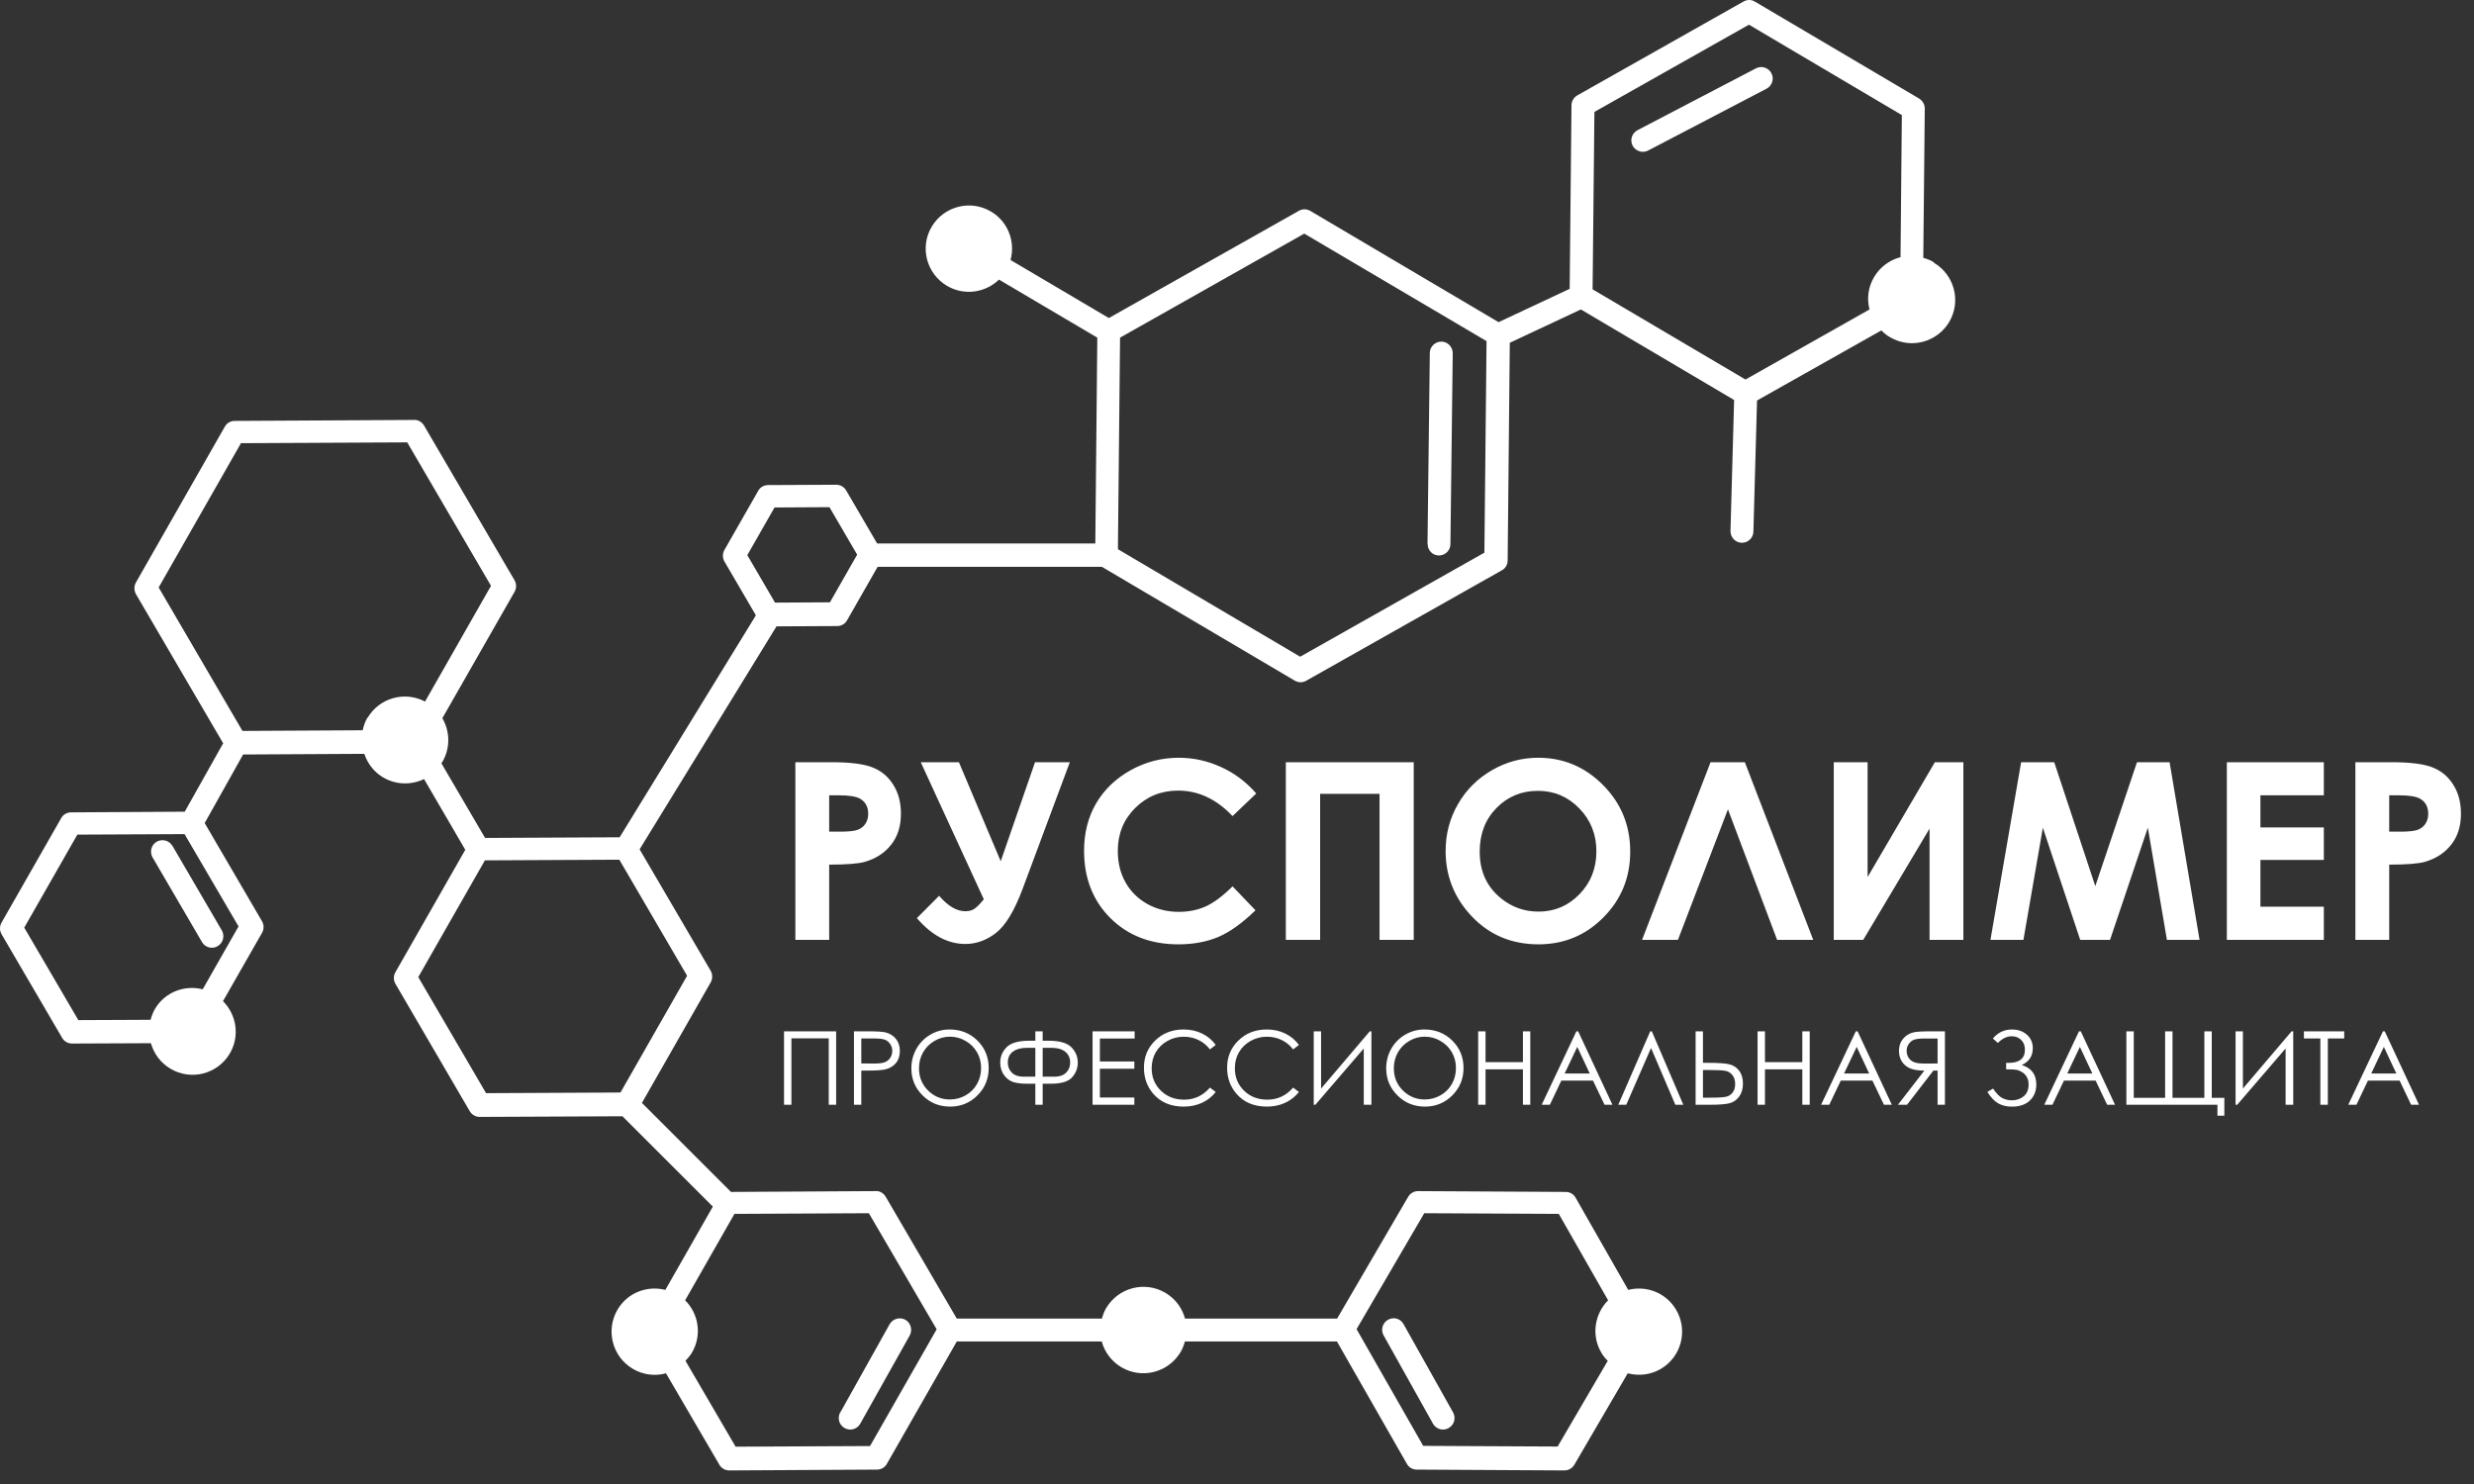 <?xml version="1.0" encoding="UTF-8"?> <svg xmlns="http://www.w3.org/2000/svg" width="150" height="90" viewBox="0 0 150 90" fill="none"><rect x="0" y="0" width="150" height="90" fill="#333333" stroke="none"/> <path d="M117.22 15.887C117.02 15.768 116.82 15.697 116.61 15.637L116.7 6.588C116.7 6.338 116.57 6.107 116.36 5.978L106.4 0.098C106.19 -0.033 105.92 -0.033 105.7 0.098L95.63 5.787C95.42 5.907 95.28 6.137 95.28 6.387L95.17 17.517L90.86 19.538L79.44 12.787C79.23 12.668 78.96 12.658 78.75 12.787L67.23 19.288L61.27 15.768C61.57 14.658 61.12 13.438 60.08 12.828C58.83 12.088 57.23 12.508 56.49 13.748C55.75 14.998 56.17 16.598 57.42 17.337C58.46 17.948 59.74 17.758 60.57 16.957L66.53 20.477L66.41 32.958H53.18L51.3 29.738C51.18 29.527 50.94 29.398 50.7 29.398L46.57 29.418C46.32 29.418 46.09 29.547 45.97 29.767L43.92 33.358C43.8 33.578 43.8 33.837 43.92 34.047L45.83 37.318L37.57 50.778L29.41 50.818L26.76 46.288C26.76 46.288 26.8 46.237 26.82 46.208C27.32 45.358 27.28 44.347 26.82 43.557L31.2 35.888C31.32 35.678 31.32 35.407 31.2 35.197L25.71 25.808C25.59 25.598 25.34 25.448 25.11 25.468L14.23 25.527C13.98 25.527 13.75 25.657 13.63 25.878L8.24 35.328C8.12 35.547 8.12 35.807 8.24 36.028L13.53 45.078L11.2 49.227L4.31 49.267C4.06 49.267 3.83 49.398 3.71 49.617L0.09 55.958C-0.03 56.167 -0.03 56.438 0.09 56.648L3.77 62.947C3.89 63.157 4.12 63.288 4.37 63.288L9.15 63.267C9.33 63.898 9.73 64.457 10.34 64.817C11.59 65.558 13.19 65.138 13.93 63.898C14.55 62.847 14.35 61.547 13.52 60.718L15.89 56.568C16.01 56.358 16.01 56.087 15.89 55.877L12.41 49.917L14.74 45.758L22.09 45.718C22.28 46.297 22.67 46.818 23.23 47.148C24.02 47.608 24.94 47.617 25.71 47.248L28.21 51.538L23.97 58.968C23.85 59.178 23.85 59.447 23.97 59.657L28.48 67.388C28.6 67.597 28.83 67.737 29.08 67.737L37.74 67.698L43.22 73.177L40.34 78.228C39.24 77.948 38.04 78.397 37.44 79.427C36.71 80.668 37.12 82.278 38.37 83.017C39 83.388 39.72 83.468 40.38 83.287L43.62 88.838C43.74 89.047 43.97 89.177 44.22 89.177L53.17 89.127C53.42 89.127 53.65 88.998 53.77 88.778L58.01 81.358H66.8C66.97 81.987 67.38 82.558 67.99 82.918C69.24 83.657 70.84 83.237 71.58 81.998C71.7 81.797 71.78 81.578 71.84 81.358H81.06L85.3 88.778C85.42 88.998 85.65 89.127 85.9 89.127L94.85 89.177C95.1 89.177 95.32 89.047 95.45 88.838L98.69 83.287C99.35 83.457 100.07 83.388 100.7 83.017C101.95 82.278 102.36 80.668 101.62 79.427C101.01 78.397 99.82 77.948 98.72 78.228L95.53 72.638C95.41 72.418 95.18 72.287 94.93 72.287L85.98 72.237C85.73 72.237 85.51 72.368 85.38 72.578L81.07 79.968H71.85C71.68 79.338 71.27 78.767 70.66 78.407C69.41 77.668 67.81 78.088 67.07 79.328C66.95 79.528 66.87 79.748 66.81 79.968H58.01L53.7 72.578C53.57 72.368 53.35 72.218 53.1 72.237L44.32 72.287L38.92 66.888L43.09 59.578C43.21 59.358 43.21 59.097 43.09 58.877L38.78 51.508L47.08 37.987L50.76 37.968C51.01 37.968 51.24 37.837 51.36 37.617L53.21 34.377H66.81L78.5 41.278C78.61 41.337 78.73 41.377 78.85 41.377C78.97 41.377 79.08 41.347 79.19 41.288L91.06 34.587C91.28 34.468 91.41 34.237 91.41 33.987L91.54 20.788L95.85 18.767L105.14 24.258L104.92 32.208C104.92 32.587 105.21 32.907 105.6 32.917H105.62C105.99 32.917 106.3 32.617 106.31 32.248L106.53 24.288L114.07 20.038C114.22 20.198 114.39 20.337 114.59 20.448C115.84 21.188 117.44 20.767 118.18 19.527C118.92 18.277 118.5 16.677 117.26 15.938L117.22 15.887ZM14.46 56.188L12.29 59.998C11.19 59.718 9.99 60.167 9.39 61.197C9.27 61.407 9.19 61.627 9.13 61.847L4.75 61.867L1.47 56.258L4.69 50.617L11.19 50.587L14.47 56.197L14.46 56.188ZM22.28 43.517C22.13 43.767 22.05 44.028 21.99 44.288L14.7 44.328L9.62 35.627L14.61 26.878L24.69 26.828L29.77 35.528L25.77 42.547C24.54 41.898 23.01 42.318 22.29 43.528L22.28 43.517ZM86.36 73.578L94.51 73.618L97.5 78.858C96.68 79.688 96.47 80.987 97.09 82.037C97.2 82.228 97.33 82.388 97.48 82.528L94.44 87.728L86.29 87.688L82.25 80.608L86.36 73.567V73.578ZM44.53 73.618L52.68 73.578L56.79 80.618L52.75 87.698L44.6 87.737L41.56 82.528C41.7 82.377 41.84 82.218 41.95 82.037C42.57 80.987 42.37 79.688 41.54 78.858L44.53 73.618ZM41.66 59.178L37.62 66.257L29.47 66.297L25.36 59.258L29.4 52.178L37.55 52.138L41.66 59.178ZM50.32 36.528L46.99 36.547L45.31 33.667L46.96 30.777L50.29 30.758L51.97 33.638L50.32 36.528ZM90 33.517L78.83 39.828L67.78 33.307L67.91 20.477L79.08 14.168L90.13 20.688L90 33.517ZM115.22 15.598C114.58 15.768 114 16.177 113.63 16.797C113.26 17.418 113.18 18.128 113.35 18.767L105.83 23.017L96.56 17.547L96.67 6.787L106.04 1.497L115.31 6.978L115.23 15.617L115.22 15.598ZM99.28 7.897L106.46 4.147C106.8 3.967 107.22 4.098 107.4 4.438C107.58 4.777 107.45 5.197 107.11 5.378L99.93 9.127C99.83 9.178 99.72 9.207 99.61 9.207C99.36 9.207 99.12 9.068 98.99 8.838C98.81 8.498 98.94 8.078 99.28 7.897ZM86.55 32.987L86.69 21.407C86.69 21.027 87.01 20.718 87.39 20.718C87.77 20.718 88.08 21.038 88.08 21.418L87.94 32.998C87.94 33.377 87.63 33.688 87.24 33.688C86.86 33.688 86.55 33.367 86.56 32.987H86.55ZM50.95 85.657L53.94 80.308C54.13 79.978 54.55 79.858 54.89 80.037C55.22 80.228 55.34 80.647 55.16 80.987L52.16 86.338C52.03 86.567 51.8 86.698 51.55 86.698C51.44 86.698 51.32 86.668 51.21 86.608C50.87 86.418 50.76 85.998 50.94 85.657H50.95ZM86.88 86.338L83.89 80.987C83.7 80.657 83.82 80.228 84.16 80.037C84.5 79.847 84.92 79.968 85.1 80.308L88.1 85.657C88.29 85.998 88.17 86.418 87.83 86.608C87.72 86.668 87.61 86.698 87.49 86.698C87.25 86.698 87.01 86.567 86.88 86.338ZM10.45 51.288L13.45 56.428C13.64 56.758 13.53 57.188 13.2 57.377C13.09 57.447 12.97 57.477 12.85 57.477C12.61 57.477 12.38 57.358 12.25 57.138L9.25 51.998C9.06 51.667 9.17 51.237 9.5 51.047C9.83 50.858 10.26 50.968 10.45 51.297V51.288Z" fill="white"></path> <path d="M48.223 46.226H50.398C51.575 46.226 52.422 46.336 52.94 46.556C53.462 46.77 53.873 47.122 54.17 47.61C54.473 48.094 54.624 48.675 54.624 49.353C54.624 50.105 54.427 50.73 54.031 51.228C53.641 51.727 53.108 52.073 52.435 52.269C52.039 52.381 51.319 52.437 50.274 52.437V57H48.223V46.226ZM50.274 50.438H50.926C51.438 50.438 51.795 50.401 51.995 50.328C52.195 50.254 52.352 50.135 52.464 49.969C52.581 49.798 52.64 49.593 52.64 49.353C52.64 48.938 52.478 48.636 52.156 48.445C51.922 48.304 51.487 48.233 50.852 48.233H50.274V50.438ZM59.649 54.539L55.826 46.226H58.14L60.674 52.232L62.754 46.226H64.864L61.993 53.931C61.499 55.249 60.962 56.133 60.381 56.583C59.805 57.027 59.19 57.249 58.536 57.249C57.471 57.249 56.49 56.727 55.591 55.682L56.939 54.327C57.476 54.952 58.006 55.264 58.528 55.264C58.763 55.264 58.956 55.208 59.107 55.096C59.258 54.983 59.439 54.798 59.649 54.539ZM76.165 48.123L74.73 49.493C73.753 48.462 72.654 47.947 71.434 47.947C70.403 47.947 69.534 48.299 68.826 49.002C68.123 49.705 67.772 50.572 67.772 51.602C67.772 52.32 67.928 52.957 68.24 53.514C68.553 54.07 68.995 54.507 69.566 54.825C70.137 55.142 70.772 55.301 71.47 55.301C72.066 55.301 72.61 55.191 73.103 54.971C73.597 54.747 74.139 54.341 74.73 53.755L76.121 55.206C75.325 55.982 74.573 56.522 73.865 56.824C73.157 57.122 72.349 57.271 71.441 57.271C69.766 57.271 68.394 56.741 67.325 55.682C66.26 54.617 65.728 53.255 65.728 51.595C65.728 50.52 65.97 49.566 66.453 48.731C66.941 47.896 67.637 47.225 68.54 46.717C69.449 46.209 70.425 45.955 71.47 45.955C72.359 45.955 73.213 46.143 74.034 46.519C74.859 46.895 75.569 47.43 76.165 48.123ZM77.96 46.226H85.716V57H83.643V48.145H80.04V57H77.96V46.226ZM93.267 45.955C94.79 45.955 96.099 46.507 97.193 47.61C98.291 48.714 98.841 50.059 98.841 51.646C98.841 53.218 98.299 54.549 97.215 55.638C96.136 56.727 94.825 57.271 93.282 57.271C91.665 57.271 90.323 56.712 89.253 55.594C88.184 54.476 87.649 53.148 87.649 51.609C87.649 50.579 87.898 49.632 88.397 48.768C88.894 47.903 89.578 47.22 90.447 46.717C91.321 46.209 92.261 45.955 93.267 45.955ZM93.245 47.962C92.249 47.962 91.412 48.309 90.733 49.002C90.054 49.695 89.715 50.577 89.715 51.646C89.715 52.837 90.142 53.78 90.997 54.473C91.661 55.015 92.422 55.286 93.282 55.286C94.253 55.286 95.081 54.935 95.765 54.231C96.448 53.528 96.79 52.662 96.79 51.631C96.79 50.606 96.446 49.739 95.757 49.031C95.069 48.318 94.231 47.962 93.245 47.962ZM107.747 57L104.766 49.083L101.734 57H99.559L103.711 46.226H105.792L109.937 57H107.747ZM119.041 46.226V57H116.99V50.254L112.969 57H111.182V46.226H113.233V53.191L117.312 46.226H119.041ZM122.542 46.226H124.549L127.039 53.741L129.566 46.226H131.543L133.36 57H131.382L130.225 50.196L127.933 57H126.124L123.86 50.196L122.681 57H120.682L122.542 46.226ZM135.015 46.226H140.896V48.233H137.051V50.181H140.896V52.151H137.051V54.986H140.896V57H135.015V46.226ZM142.808 46.226H144.983C146.16 46.226 147.007 46.336 147.525 46.556C148.047 46.77 148.458 47.122 148.755 47.61C149.058 48.094 149.209 48.675 149.209 49.353C149.209 50.105 149.012 50.73 148.616 51.228C148.226 51.727 147.693 52.073 147.02 52.269C146.624 52.381 145.904 52.437 144.859 52.437V57H142.808V46.226ZM144.859 50.438H145.511C146.023 50.438 146.38 50.401 146.58 50.328C146.78 50.254 146.937 50.135 147.049 49.969C147.166 49.798 147.225 49.593 147.225 49.353C147.225 48.938 147.063 48.636 146.741 48.445C146.507 48.304 146.072 48.233 145.438 48.233H144.859V50.438Z" fill="white"></path> <path d="M47.536 62.547H50.696V67H50.248V62.971H47.984V67H47.536V62.547ZM51.777 62.547H52.664C53.173 62.547 53.516 62.569 53.694 62.613C53.948 62.676 54.156 62.805 54.317 63.001C54.478 63.195 54.559 63.439 54.559 63.733C54.559 64.03 54.481 64.275 54.323 64.469C54.166 64.661 53.949 64.79 53.672 64.857C53.47 64.905 53.093 64.929 52.54 64.929H52.222V67H51.777V62.547ZM52.222 62.98V64.493L52.976 64.502C53.281 64.502 53.504 64.475 53.645 64.421C53.786 64.364 53.897 64.274 53.978 64.151C54.059 64.026 54.099 63.887 54.099 63.733C54.099 63.584 54.059 63.448 53.978 63.325C53.897 63.2 53.79 63.111 53.657 63.058C53.526 63.006 53.31 62.98 53.009 62.98H52.222ZM57.572 62.435C58.246 62.435 58.81 62.66 59.264 63.11C59.718 63.56 59.945 64.114 59.945 64.772C59.945 65.424 59.718 65.977 59.264 66.431C58.812 66.885 58.26 67.112 57.608 67.112C56.948 67.112 56.391 66.886 55.937 66.434C55.483 65.982 55.256 65.435 55.256 64.793C55.256 64.365 55.358 63.969 55.564 63.603C55.772 63.238 56.055 62.952 56.412 62.747C56.769 62.539 57.156 62.435 57.572 62.435ZM57.593 62.871C57.264 62.871 56.952 62.956 56.657 63.128C56.363 63.3 56.133 63.531 55.967 63.821C55.801 64.112 55.719 64.436 55.719 64.793C55.719 65.322 55.901 65.769 56.267 66.134C56.634 66.498 57.076 66.679 57.593 66.679C57.938 66.679 58.257 66.595 58.549 66.428C58.844 66.26 59.073 66.031 59.236 65.741C59.402 65.45 59.485 65.127 59.485 64.772C59.485 64.419 59.402 64.1 59.236 63.815C59.073 63.529 58.842 63.3 58.543 63.128C58.245 62.956 57.928 62.871 57.593 62.871ZM62.773 62.547H63.218V63.116H63.56C64.23 63.116 64.695 63.247 64.955 63.51C65.216 63.77 65.346 64.083 65.346 64.448C65.346 64.781 65.231 65.078 65.001 65.338C64.772 65.596 64.339 65.725 63.699 65.725H63.218V67H62.773V65.725H62.294C61.955 65.725 61.675 65.693 61.453 65.629C61.23 65.562 61.04 65.422 60.88 65.208C60.723 64.992 60.644 64.739 60.644 64.448C60.644 64.085 60.773 63.772 61.032 63.51C61.29 63.247 61.757 63.116 62.433 63.116H62.773V62.547ZM63.218 63.546V65.296H63.687L63.926 65.299C64.237 65.299 64.474 65.218 64.637 65.056C64.803 64.893 64.885 64.688 64.885 64.442C64.885 64.169 64.789 63.953 64.595 63.791C64.401 63.627 64.109 63.546 63.717 63.546H63.218ZM62.773 63.546H62.273C61.908 63.546 61.621 63.623 61.413 63.779C61.207 63.932 61.104 64.152 61.104 64.439C61.104 64.685 61.186 64.89 61.35 65.053C61.513 65.217 61.757 65.299 62.082 65.299L62.306 65.296H62.773V63.546ZM66.242 62.547H68.794V62.986H66.687V64.378H68.776V64.814H66.687V66.561H68.776V67H66.242V62.547ZM73.71 63.373L73.359 63.643C73.165 63.39 72.932 63.2 72.66 63.071C72.389 62.939 72.092 62.874 71.767 62.874C71.412 62.874 71.082 62.959 70.78 63.131C70.477 63.301 70.242 63.53 70.074 63.818C69.909 64.105 69.826 64.428 69.826 64.787C69.826 65.33 70.012 65.783 70.383 66.146C70.757 66.51 71.227 66.691 71.794 66.691C72.418 66.691 72.939 66.447 73.359 65.959L73.71 66.225C73.488 66.508 73.211 66.727 72.878 66.882C72.547 67.035 72.176 67.112 71.767 67.112C70.988 67.112 70.373 66.853 69.923 66.334C69.546 65.896 69.357 65.367 69.357 64.748C69.357 64.096 69.585 63.548 70.041 63.104C70.499 62.658 71.072 62.435 71.761 62.435C72.176 62.435 72.552 62.517 72.887 62.683C73.222 62.846 73.496 63.077 73.71 63.373ZM78.754 63.373L78.403 63.643C78.209 63.39 77.976 63.2 77.703 63.071C77.433 62.939 77.135 62.874 76.81 62.874C76.455 62.874 76.126 62.959 75.823 63.131C75.521 63.301 75.285 63.53 75.118 63.818C74.953 64.105 74.87 64.428 74.87 64.787C74.87 65.33 75.055 65.783 75.427 66.146C75.8 66.51 76.27 66.691 76.838 66.691C77.461 66.691 77.983 66.447 78.403 65.959L78.754 66.225C78.532 66.508 78.254 66.727 77.921 66.882C77.59 67.035 77.22 67.112 76.81 67.112C76.031 67.112 75.417 66.853 74.967 66.334C74.589 65.896 74.4 65.367 74.4 64.748C74.4 64.096 74.629 63.548 75.085 63.104C75.543 62.658 76.116 62.435 76.804 62.435C77.22 62.435 77.595 62.517 77.93 62.683C78.265 62.846 78.54 63.077 78.754 63.373ZM83.15 67H82.686V63.588L79.753 67H79.653V62.547H80.098V66.019L83.05 62.547H83.15V67ZM86.362 62.435C87.036 62.435 87.6 62.66 88.054 63.11C88.508 63.56 88.735 64.114 88.735 64.772C88.735 65.424 88.508 65.977 88.054 66.431C87.602 66.885 87.05 67.112 86.398 67.112C85.738 67.112 85.181 66.886 84.727 66.434C84.273 65.982 84.046 65.435 84.046 64.793C84.046 64.365 84.148 63.969 84.354 63.603C84.562 63.238 84.845 62.952 85.202 62.747C85.559 62.539 85.946 62.435 86.362 62.435ZM86.383 62.871C86.054 62.871 85.742 62.956 85.447 63.128C85.153 63.3 84.922 63.531 84.757 63.821C84.591 64.112 84.509 64.436 84.509 64.793C84.509 65.322 84.691 65.769 85.057 66.134C85.424 66.498 85.866 66.679 86.383 66.679C86.728 66.679 87.047 66.595 87.339 66.428C87.634 66.26 87.863 66.031 88.027 65.741C88.192 65.45 88.275 65.127 88.275 64.772C88.275 64.419 88.192 64.1 88.027 63.815C87.863 63.529 87.632 63.3 87.333 63.128C87.035 62.956 86.718 62.871 86.383 62.871ZM89.622 62.547H90.07V64.415H92.335V62.547H92.782V67H92.335V64.851H90.07V67H89.622V62.547ZM95.686 62.547L97.763 67H97.284L96.585 65.535H94.665L93.969 67H93.473L95.577 62.547H95.686ZM95.631 63.491L94.865 65.105H96.388L95.631 63.491ZM102.061 67H101.577L100.103 63.558L98.601 67H98.117L100.054 62.547H100.151L102.061 67ZM102.806 62.547H103.251V64.457H103.572C104.155 64.457 104.574 64.485 104.828 64.542C105.083 64.598 105.287 64.728 105.443 64.932C105.598 65.134 105.676 65.395 105.676 65.716C105.676 66.031 105.6 66.293 105.449 66.501C105.298 66.706 105.105 66.842 104.871 66.906C104.637 66.969 104.244 67 103.693 67H102.806V62.547ZM103.251 66.57H103.726C104.227 66.57 104.553 66.547 104.704 66.501C104.858 66.452 104.979 66.363 105.067 66.234C105.158 66.105 105.204 65.939 105.204 65.738C105.204 65.516 105.147 65.335 105.034 65.196C104.921 65.056 104.777 64.972 104.601 64.941C104.428 64.909 104.103 64.893 103.626 64.893H103.251V66.57ZM106.563 62.547H107.011V64.415H109.275V62.547H109.724V67H109.275V64.851H107.011V67H106.563V62.547ZM112.627 62.547L114.704 67H114.225L113.526 65.535H111.607L110.91 67H110.414L112.518 62.547H112.627ZM112.572 63.491L111.806 65.105H113.329L112.572 63.491ZM117.922 62.547H117.035C116.54 62.547 116.205 62.567 116.029 62.607C115.765 62.668 115.55 62.798 115.385 62.998C115.219 63.196 115.136 63.44 115.136 63.73C115.136 63.973 115.193 64.186 115.306 64.369C115.421 64.553 115.584 64.692 115.796 64.787C116.008 64.88 116.301 64.927 116.674 64.929L115.073 67H115.624L117.222 64.929H117.477V67H117.922V62.547ZM117.477 62.983V64.496L116.711 64.502C116.414 64.502 116.194 64.474 116.051 64.418C115.909 64.361 115.798 64.271 115.718 64.148C115.639 64.023 115.6 63.884 115.6 63.73C115.6 63.581 115.64 63.446 115.721 63.325C115.801 63.202 115.907 63.114 116.039 63.061C116.17 63.009 116.388 62.983 116.692 62.983H117.477ZM120.828 62.98C121.141 62.616 121.527 62.435 121.987 62.435C122.353 62.435 122.654 62.541 122.892 62.753C123.131 62.962 123.25 63.235 123.25 63.57C123.25 64.044 123.027 64.384 122.581 64.59C123.168 64.772 123.462 65.165 123.462 65.771C123.462 66.174 123.33 66.499 123.068 66.746C122.806 66.992 122.446 67.115 121.99 67.115C121.671 67.115 121.394 67.049 121.158 66.918C120.924 66.785 120.703 66.553 120.495 66.222L120.84 66.019C121.046 66.322 121.239 66.517 121.418 66.603C121.598 66.688 121.784 66.731 121.978 66.731C122.261 66.731 122.501 66.649 122.699 66.485C122.897 66.322 122.995 66.082 122.995 65.765C122.995 65.597 122.961 65.452 122.892 65.329C122.826 65.204 122.731 65.103 122.608 65.026C122.485 64.95 122.368 64.901 122.257 64.881C122.146 64.861 121.963 64.851 121.709 64.851H121.633V64.46H121.781C122.441 64.46 122.771 64.193 122.771 63.658C122.771 63.41 122.696 63.213 122.544 63.068C122.395 62.92 122.205 62.846 121.975 62.846C121.676 62.846 121.396 62.982 121.134 63.252L120.828 62.98ZM126.159 62.547L128.236 67H127.757L127.058 65.535H125.139L124.442 67H123.946L126.05 62.547H126.159ZM126.104 63.491L125.339 65.105H126.861L126.104 63.491ZM134.1 66.579H134.863V67.666H134.445V67H128.923V62.547H129.371V66.579H131.272V62.547H131.72V66.579H133.652V62.547H134.1V66.579ZM139.04 67H138.577V63.588L135.644 67H135.544V62.547H135.989V66.019L138.94 62.547H139.04V67ZM139.688 62.98V62.547H142.131V62.98H141.138V67H140.684V62.98H139.688ZM144.589 62.547L146.666 67H146.188L145.489 65.535H143.569L142.873 67H142.376L144.48 62.547H144.589ZM144.535 63.491L143.769 65.105H145.292L144.535 63.491Z" fill="white"></path> </svg> 